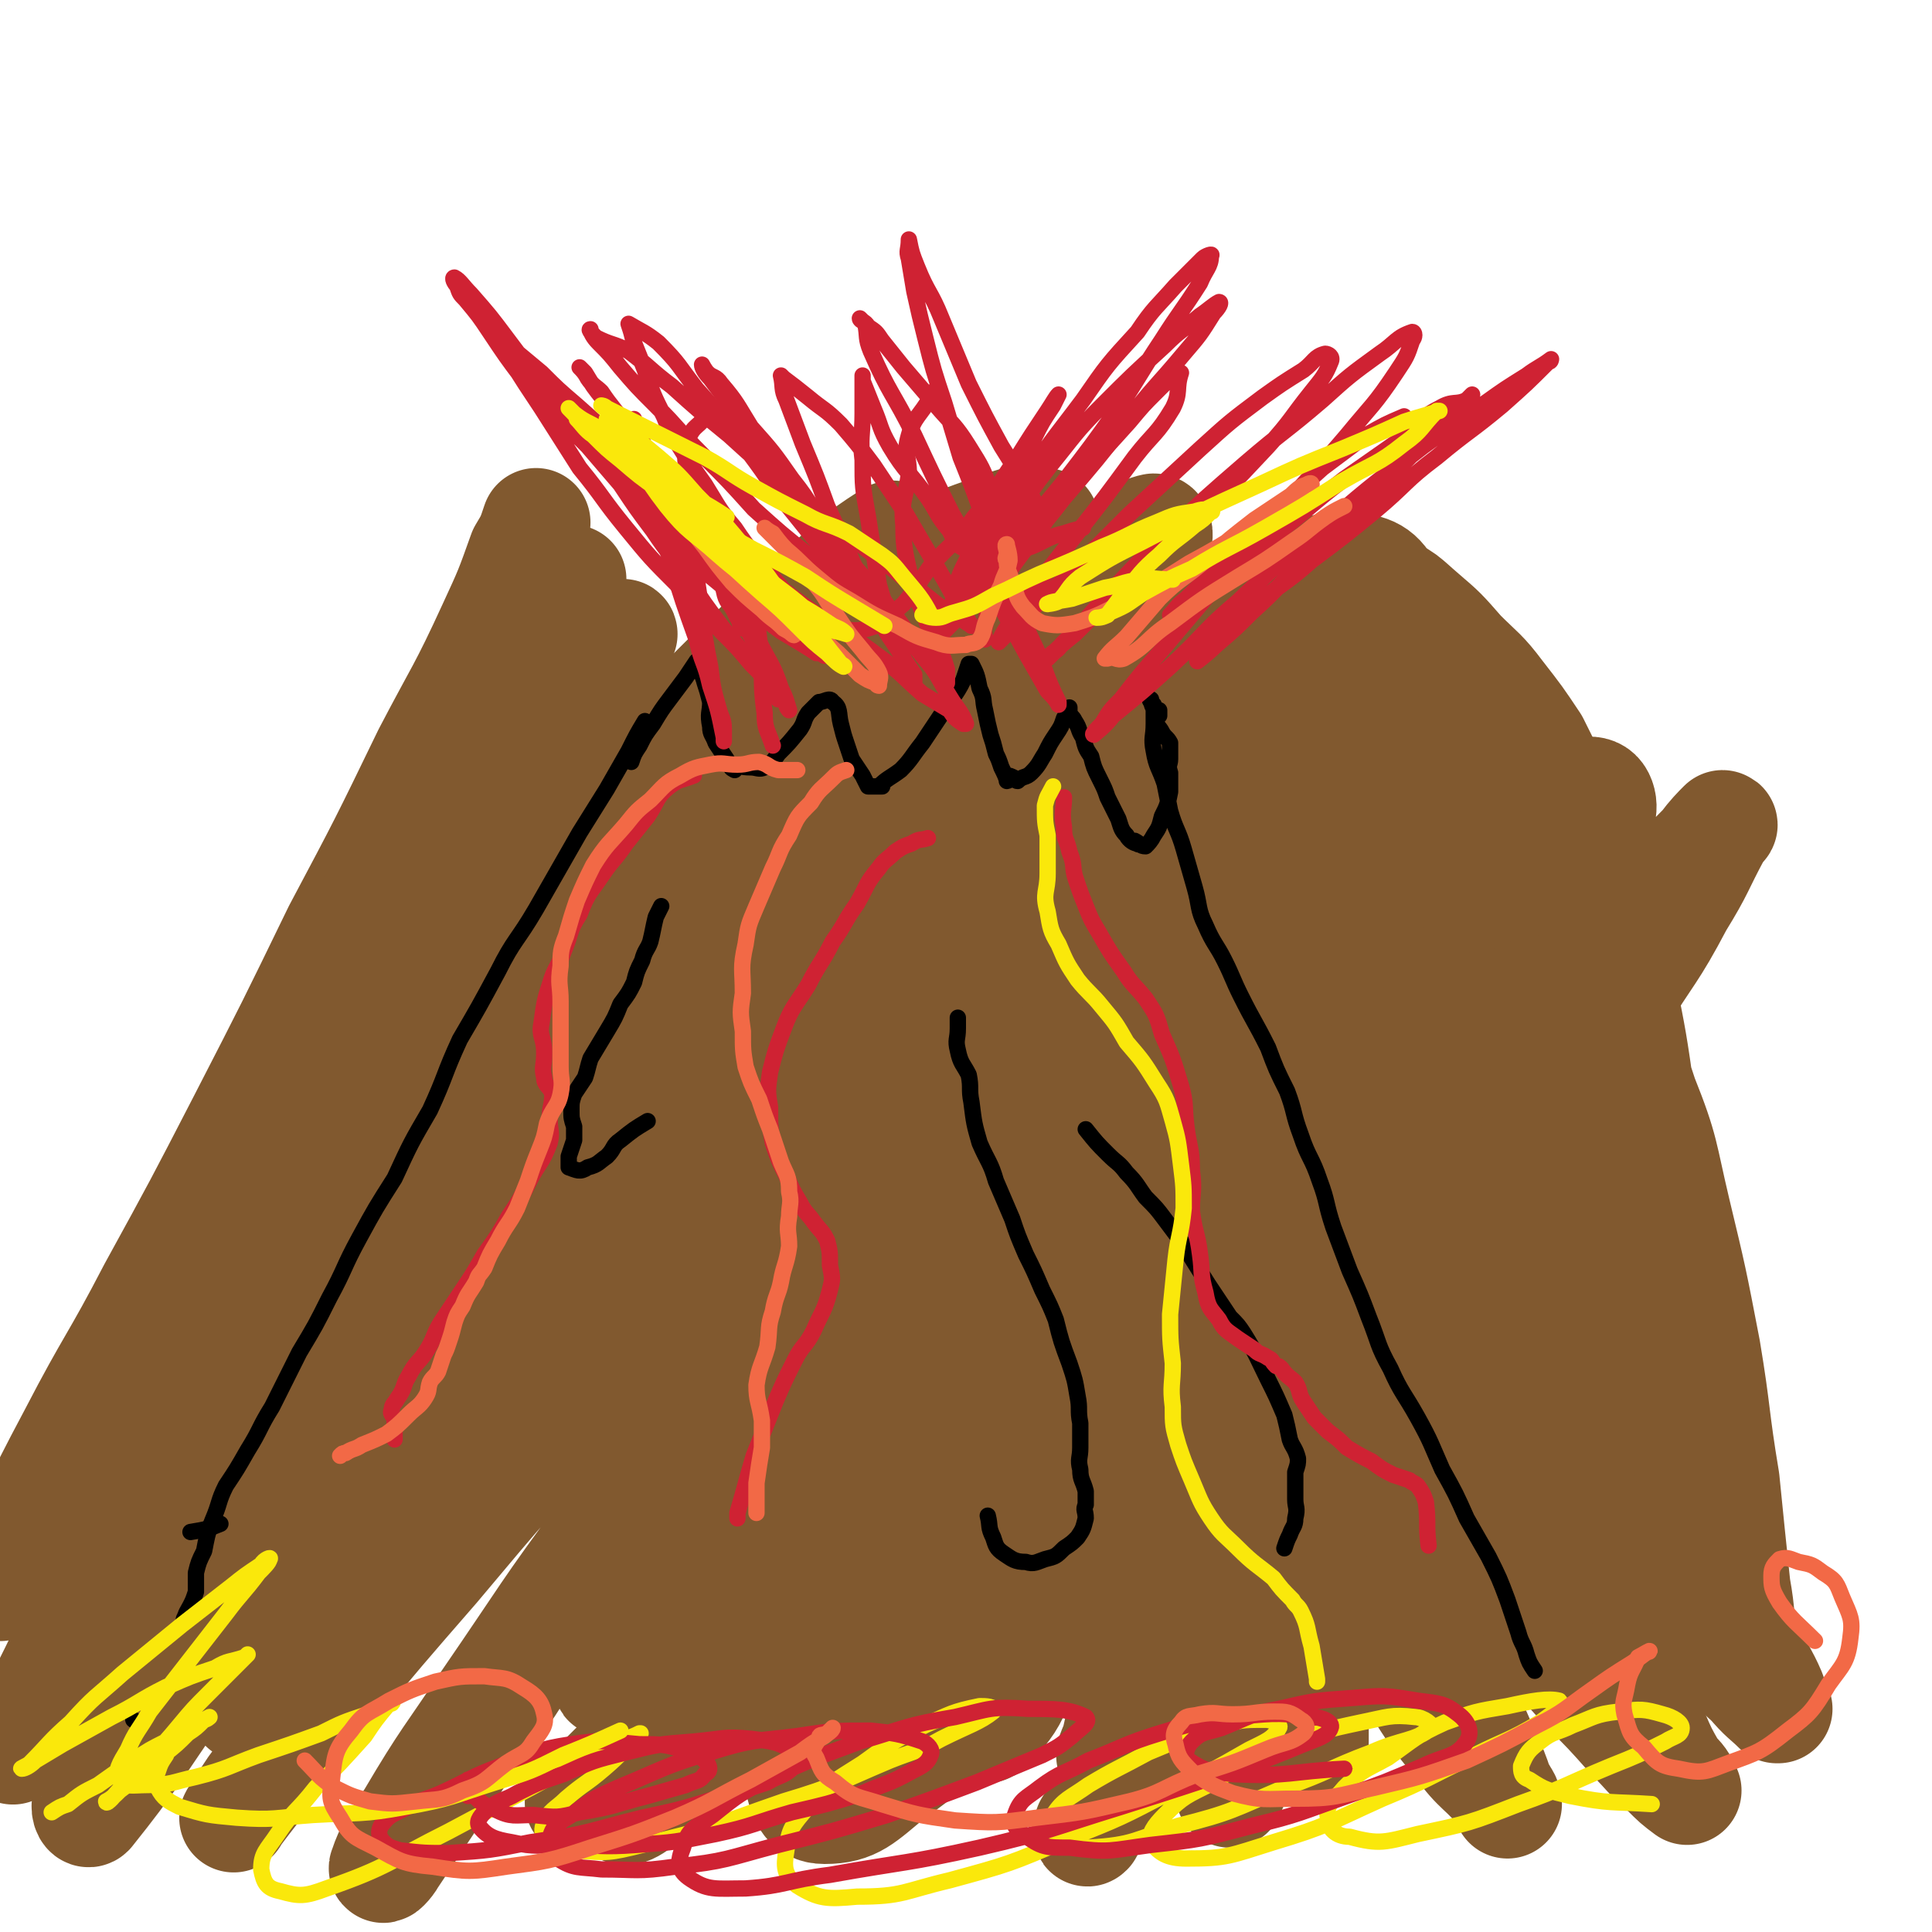 <svg viewBox='0 0 710 710' version='1.1' xmlns='http://www.w3.org/2000/svg' xmlns:xlink='http://www.w3.org/1999/xlink'><g fill='none' stroke='#81592F' stroke-width='40' stroke-linecap='round' stroke-linejoin='round'><path d='M197,192c0,0 0,0 0,0 0,0 0,0 0,0 0,0 0,0 0,0 -2,6 -2,6 -5,11 -5,14 -5,14 -11,27 -11,24 -12,24 -24,47 -16,33 -16,33 -33,65 -17,35 -17,35 -35,70 -16,31 -16,31 -33,62 -14,27 -15,26 -29,53 -9,17 -9,17 -17,34 -5,11 -9,18 -10,22 0,1 5,-6 9,-11 11,-15 10,-16 20,-31 17,-25 17,-25 34,-50 20,-29 19,-29 40,-58 26,-34 25,-35 53,-67 26,-31 26,-31 54,-60 25,-26 25,-26 51,-51 19,-19 19,-19 39,-36 13,-12 13,-13 27,-22 1,-1 4,0 3,1 -4,10 -6,12 -13,22 -16,21 -16,21 -33,41 -22,27 -22,27 -45,53 -26,31 -26,31 -51,63 -26,32 -26,32 -50,65 -29,41 -29,41 -57,83 -19,26 -19,26 -36,53 -12,19 -12,19 -24,38 -7,11 -7,11 -14,22 -1,2 -3,6 -2,5 3,-7 5,-11 11,-21 11,-22 11,-23 22,-45 18,-34 17,-34 36,-67 24,-42 24,-42 51,-81 31,-45 30,-46 65,-88 32,-38 33,-38 70,-72 29,-28 29,-29 63,-52 21,-15 22,-16 46,-24 7,-3 14,-3 14,2 1,9 -4,14 -12,26 -16,24 -18,23 -37,45 -27,32 -28,31 -55,62 -32,36 -32,36 -63,74 -31,36 -31,36 -60,74 -26,34 -27,34 -51,70 -20,27 -19,28 -38,56 -11,19 -12,18 -23,37 -7,11 -7,12 -12,23 -1,2 0,5 1,4 16,-20 17,-23 33,-46 21,-28 20,-28 42,-55 25,-31 25,-32 51,-61 31,-34 30,-34 63,-66 28,-27 29,-27 59,-52 23,-19 23,-19 48,-36 12,-9 14,-12 25,-16 2,-1 2,3 1,5 -12,14 -14,13 -28,27 -23,21 -24,20 -46,41 -26,25 -26,25 -50,51 -25,26 -24,26 -48,54 -26,29 -25,30 -50,59 -13,17 -13,17 -26,34 -9,10 -8,10 -16,21 -1,1 -2,2 -1,1 31,-34 33,-35 65,-71 28,-32 27,-33 55,-64 30,-34 30,-34 62,-65 29,-29 29,-30 60,-57 25,-21 26,-20 52,-40 16,-13 16,-13 32,-25 10,-6 13,-9 20,-12 2,0 0,4 -2,7 -12,13 -13,13 -27,25 -23,21 -23,21 -46,42 -43,40 -44,40 -85,81 -32,32 -32,33 -62,67 -28,30 -28,30 -54,61 -20,23 -20,23 -40,47 -11,14 -11,15 -22,29 -6,8 -11,14 -12,16 -1,1 3,-5 7,-11 14,-19 14,-19 29,-38 23,-32 22,-33 47,-64 29,-36 29,-37 60,-71 34,-38 34,-38 71,-73 35,-33 35,-32 72,-63 28,-23 29,-23 58,-45 14,-11 14,-12 28,-21 6,-3 11,-6 12,-3 2,3 -2,8 -6,15 -13,16 -15,15 -30,31 -22,23 -22,23 -44,46 -27,29 -28,29 -54,59 -30,34 -30,33 -58,68 -28,33 -28,33 -53,67 -20,27 -20,27 -38,55 -14,19 -14,19 -27,39 -8,12 -8,12 -16,24 -1,2 -4,5 -3,3 2,-6 4,-9 10,-18 13,-22 14,-22 28,-43 22,-32 21,-32 44,-63 28,-38 28,-39 58,-75 31,-38 32,-38 65,-74 30,-31 30,-31 62,-61 21,-20 21,-20 44,-37 16,-13 16,-16 34,-24 3,-2 8,-1 8,3 -3,11 -7,13 -15,26 -16,23 -17,23 -34,45 -23,28 -23,28 -46,56 -29,36 -29,35 -58,72 -24,31 -24,31 -47,63 -18,25 -18,24 -35,50 -12,20 -12,20 -22,41 -5,9 -9,15 -8,18 1,2 8,-3 13,-9 18,-17 18,-18 34,-37 24,-27 24,-27 47,-54 31,-35 30,-36 61,-71 28,-32 28,-32 58,-62 25,-26 26,-25 53,-49 17,-15 16,-15 34,-28 10,-7 10,-9 20,-12 3,-1 6,1 5,3 -6,11 -9,13 -20,23 -36,32 -37,31 -73,62 -31,27 -31,27 -62,55 -33,30 -33,30 -65,60 -27,26 -27,26 -54,51 -19,19 -19,19 -38,37 -11,12 -12,12 -23,23 -3,3 -7,7 -6,5 5,-5 9,-9 18,-18 19,-23 19,-23 37,-46 27,-32 27,-33 54,-65 28,-35 28,-35 58,-69 29,-34 28,-35 60,-66 32,-32 33,-31 67,-60 20,-16 20,-16 41,-30 13,-9 13,-9 27,-15 6,-2 11,-4 13,0 2,4 0,9 -4,16 -8,17 -9,17 -20,32 -16,22 -16,22 -33,43 -18,25 -19,25 -37,50 -17,24 -17,24 -33,49 -13,19 -13,20 -25,40 -9,15 -9,15 -17,30 -5,11 -8,12 -9,22 0,4 4,8 8,7 8,-2 9,-5 15,-13 14,-15 13,-16 24,-33 17,-24 16,-25 33,-49 18,-27 18,-27 37,-54 17,-24 17,-24 35,-47 12,-16 12,-15 25,-30 12,-15 12,-15 25,-29 7,-9 7,-9 14,-16 3,-4 5,-6 7,-8 1,0 -1,1 -2,3 -7,13 -6,13 -14,26 -10,19 -11,18 -22,36 -13,20 -12,20 -24,39 -12,20 -13,19 -25,38 -13,22 -13,22 -26,44 -7,13 -7,13 -14,26 -5,9 -4,9 -9,18 -3,5 -3,5 -5,10 -1,0 -1,0 -1,0 2,-4 2,-4 4,-9 5,-13 5,-13 10,-27 7,-20 6,-20 14,-41 8,-23 8,-23 17,-46 7,-20 8,-19 15,-39 5,-17 5,-17 10,-33 5,-13 5,-13 10,-25 3,-8 2,-9 5,-17 2,-4 3,-7 4,-8 1,0 1,3 0,6 -2,12 -2,12 -5,24 -4,21 -4,21 -8,42 -5,26 -5,26 -9,53 -4,28 -5,28 -9,56 -3,24 -2,24 -4,48 -2,15 -1,15 -3,31 -1,8 -1,8 -1,16 -1,4 -1,5 0,8 1,2 4,3 5,1 5,-12 4,-14 7,-29 4,-17 3,-17 6,-34 3,-21 2,-21 5,-43 3,-21 3,-21 6,-42 3,-17 3,-17 7,-35 2,-13 3,-13 5,-26 2,-7 1,-7 3,-14 1,-4 2,-5 2,-7 0,-1 -1,1 -1,3 0,7 0,7 0,15 0,13 1,13 0,25 0,17 -2,17 -2,34 -1,19 0,19 0,37 1,18 0,18 0,35 1,13 2,13 3,27 1,13 1,13 3,26 1,6 1,6 2,12 0,2 0,2 0,5 0,0 0,0 0,0 -2,-3 -2,-3 -4,-7 -5,-12 -5,-12 -10,-24 -7,-17 -8,-17 -13,-34 -6,-16 -6,-17 -10,-34 -4,-16 -4,-16 -8,-33 -2,-10 -1,-10 -2,-20 -1,-7 -1,-7 -1,-13 0,-4 0,-4 0,-8 0,0 0,-2 0,-1 6,7 7,7 13,16 7,11 6,11 12,23 8,17 8,17 16,34 9,20 9,20 17,40 9,20 9,20 18,40 7,16 7,16 14,33 5,12 5,12 10,23 3,8 4,8 7,15 1,3 1,3 2,6 0,0 1,0 0,0 -4,-4 -5,-4 -10,-10 -10,-13 -10,-13 -19,-28 -7,-12 -6,-13 -12,-26 -3,-6 -3,-6 -6,-13 -6,-14 -5,-14 -11,-28 -9,-22 -10,-22 -19,-45 -7,-16 -6,-16 -13,-33 -5,-10 -4,-10 -9,-21 -3,-5 -3,-5 -6,-10 -1,-3 -1,-3 -2,-5 -1,-2 -1,-3 -1,-3 -1,0 0,1 0,1 0,0 0,0 0,0 6,12 6,12 11,23 5,12 5,12 10,25 6,14 7,14 13,28 6,14 6,15 12,29 6,13 6,13 12,25 4,10 4,10 9,19 3,5 3,5 6,11 2,3 2,3 4,6 0,1 0,1 1,2 0,0 -1,0 -1,-1 0,0 0,0 0,0 -5,-8 -5,-8 -11,-15 -6,-8 -6,-7 -12,-14 -7,-8 -6,-8 -13,-16 -7,-9 -7,-9 -14,-18 -12,-13 -12,-13 -24,-27 -8,-8 -8,-8 -17,-17 -6,-5 -6,-5 -12,-10 -4,-3 -4,-3 -8,-6 -2,-1 -2,-2 -4,-3 0,0 0,0 0,0 4,6 3,7 7,13 6,12 6,12 12,25 8,15 7,15 15,29 8,17 8,17 17,33 9,17 10,16 19,33 8,15 8,15 16,30 8,13 7,13 15,26 3,7 3,7 7,14 3,3 3,3 5,7 0,0 0,0 0,0 0,0 0,0 0,0 -4,-3 -4,-3 -8,-7 -7,-6 -6,-6 -13,-13 -8,-9 -8,-9 -17,-18 -13,-15 -14,-14 -26,-29 -14,-17 -14,-17 -26,-35 -11,-16 -10,-16 -21,-32 -7,-11 -7,-11 -15,-22 -5,-8 -5,-8 -10,-16 -2,-4 -2,-4 -4,-8 0,0 -1,-1 -1,-1 0,6 -1,7 0,13 3,12 5,12 9,24 7,16 7,16 14,33 8,19 8,19 16,38 8,18 8,18 17,36 5,12 6,11 11,24 3,6 3,6 5,12 2,3 3,5 3,6 0,0 0,-2 -2,-4 -7,-9 -9,-8 -16,-18 -10,-12 -10,-13 -19,-27 -10,-15 -9,-15 -19,-31 -8,-13 -8,-13 -15,-26 -8,-13 -8,-13 -16,-27 -8,-14 -9,-14 -16,-29 -9,-16 -9,-16 -17,-32 -6,-13 -6,-13 -13,-26 -4,-8 -3,-8 -8,-15 -2,-4 -3,-5 -5,-8 0,0 2,1 2,2 -2,5 -5,5 -6,10 -3,13 -2,13 -3,26 -1,18 -1,18 -3,35 -2,19 -1,20 -4,38 -4,23 -5,23 -11,46 -4,15 -4,15 -10,29 -4,10 -4,11 -12,18 -4,5 -7,7 -12,5 -8,-2 -12,-3 -14,-12 -15,-57 -14,-59 -20,-119 -3,-23 0,-23 3,-46 2,-16 3,-16 7,-32 3,-12 3,-12 8,-24 2,-6 1,-7 5,-13 1,-1 4,-3 5,-1 2,13 2,15 1,31 -2,20 -3,20 -7,41 -4,26 -5,26 -10,51 -6,25 -5,25 -12,50 -5,21 -5,21 -12,43 -4,14 -4,14 -9,28 -3,7 -5,10 -6,14 -1,1 1,-3 2,-5 6,-18 5,-18 12,-37 12,-31 11,-31 25,-61 17,-36 17,-37 37,-71 20,-34 21,-34 45,-66 23,-32 25,-31 49,-62 14,-17 14,-16 27,-34 6,-8 9,-9 11,-17 1,-3 -3,-6 -6,-5 -14,2 -16,4 -29,11 -26,13 -26,13 -50,28 -30,19 -29,20 -58,40 -29,19 -29,19 -56,39 -21,15 -21,16 -42,31 -11,9 -11,9 -23,17 -5,3 -7,6 -10,5 -2,-1 -3,-5 -1,-10 7,-17 9,-18 19,-34 14,-25 14,-25 30,-48 18,-26 18,-26 38,-51 23,-28 24,-27 49,-54 16,-17 16,-17 32,-33 11,-10 10,-11 21,-20 7,-5 9,-8 14,-9 2,0 2,3 1,6 -6,13 -7,13 -15,24 -15,22 -15,22 -32,44 -20,27 -21,26 -42,54 -21,28 -21,28 -41,56 -16,22 -16,23 -31,45 -10,15 -11,15 -20,30 -6,9 -9,15 -12,18 -1,1 1,-5 3,-9 9,-15 9,-15 20,-30 19,-26 19,-25 39,-50 23,-28 22,-28 47,-56 22,-25 22,-25 45,-48 17,-17 17,-17 35,-33 9,-9 9,-10 19,-17 2,-1 4,-1 4,1 -5,9 -7,11 -15,21 -14,16 -14,16 -28,32 -17,21 -17,21 -34,41 -16,19 -16,19 -31,37 -14,15 -14,15 -28,30 -6,7 -6,8 -12,15 -1,1 -2,2 -1,1 3,-5 3,-6 8,-13 11,-15 10,-15 22,-30 18,-22 18,-21 36,-42 21,-24 21,-24 43,-47 19,-19 19,-19 39,-37 14,-11 14,-12 29,-20 10,-6 12,-9 23,-9 9,1 12,2 16,10 7,11 6,13 5,27 -1,32 -4,32 -9,64 -4,27 -5,27 -10,53 -5,24 -5,23 -10,47 -5,18 -4,18 -9,37 -2,10 -2,10 -5,21 -1,5 -1,5 -3,9 '/><path d='M488,433c0,0 0,0 0,0 5,-7 5,-7 9,-15 8,-13 9,-13 17,-27 10,-15 10,-16 20,-31 9,-13 9,-13 20,-26 7,-9 6,-10 15,-17 4,-4 6,-6 10,-5 4,0 6,2 7,6 2,11 2,12 1,24 -3,30 -5,30 -9,60 -4,26 -4,26 -7,52 -2,25 -2,25 -3,51 -2,20 -2,20 -3,40 0,15 0,15 0,31 0,8 0,8 0,16 0,3 0,7 0,6 0,-1 1,-5 0,-10 -1,-14 -2,-14 -2,-27 -1,-21 0,-21 0,-41 1,-22 0,-22 0,-45 0,-18 0,-18 0,-37 1,-16 0,-16 3,-32 1,-10 1,-10 5,-19 2,-6 2,-9 8,-11 5,-2 8,-1 12,4 9,9 9,11 13,23 8,20 7,21 12,42 6,25 6,25 11,51 4,24 3,24 7,48 2,20 2,20 4,39 2,11 1,11 3,21 0,6 1,6 1,12 0,0 -1,1 -1,0 -3,-11 -3,-11 -6,-23 -4,-14 -5,-14 -8,-28 -5,-18 -5,-18 -8,-35 -4,-19 -3,-19 -6,-39 -3,-21 -2,-21 -5,-42 -3,-22 -2,-22 -5,-45 -3,-21 -3,-21 -7,-41 -4,-18 -4,-18 -9,-36 -5,-15 -5,-15 -12,-30 -5,-12 -5,-12 -11,-24 -6,-9 -6,-9 -13,-18 -6,-8 -7,-8 -14,-15 -7,-8 -7,-8 -14,-14 -7,-6 -7,-7 -15,-10 -6,-3 -7,-4 -13,-3 -5,0 -8,1 -10,6 -8,15 -7,17 -11,34 -4,17 -4,17 -5,34 -2,19 0,19 -1,39 0,19 0,19 0,37 1,18 2,18 4,36 1,17 1,18 3,35 2,14 3,14 3,28 1,10 0,10 -1,19 0,5 0,5 0,10 0,1 0,1 0,1 0,-5 1,-6 0,-12 -1,-11 -1,-11 -4,-22 -4,-17 -5,-17 -10,-34 -3,-10 -3,-10 -6,-19 -2,-6 -2,-6 -4,-12 -2,-4 -2,-5 -5,-7 -3,-1 -4,-1 -7,0 -7,5 -8,6 -13,13 -9,13 -9,14 -16,29 -9,21 -8,21 -15,43 -6,20 -6,20 -11,41 -5,16 -5,16 -10,32 -3,10 -3,9 -7,19 -2,5 -2,10 -4,10 -1,0 -2,-5 -3,-10 -1,-12 -1,-12 0,-25 1,-18 1,-19 3,-37 4,-22 4,-22 9,-45 4,-22 4,-22 10,-45 4,-14 5,-14 9,-28 3,-10 3,-10 6,-20 2,-5 3,-8 4,-10 0,-1 -1,2 -1,4 -3,8 -3,8 -6,16 -6,17 -6,17 -11,34 -8,23 -8,23 -15,47 -8,26 -7,26 -14,52 -9,32 -9,32 -19,65 -6,19 -6,19 -12,38 -4,12 -3,12 -8,24 -1,4 -3,8 -5,7 -2,-2 -3,-7 -3,-14 -1,-15 0,-16 1,-31 1,-19 1,-19 3,-38 3,-27 3,-27 8,-53 4,-23 3,-23 9,-45 3,-14 4,-14 8,-29 3,-8 2,-8 4,-15 1,-4 3,-6 3,-6 0,-1 -1,1 -1,3 -5,13 -5,12 -9,25 -7,23 -6,23 -13,47 -6,18 -6,18 -12,36 -6,17 -6,17 -12,33 -5,12 -5,12 -10,24 -3,7 -3,7 -6,14 -1,2 -2,5 -2,4 2,-3 3,-6 6,-12 5,-13 5,-13 9,-26 7,-18 6,-18 13,-35 7,-18 7,-18 16,-36 7,-16 7,-16 15,-31 6,-11 6,-10 12,-21 3,-5 3,-6 7,-10 0,0 1,1 1,2 -3,8 -4,8 -8,16 -6,15 -6,15 -12,29 -8,17 -7,18 -14,35 -7,17 -7,17 -14,33 -7,15 -7,15 -13,29 -5,10 -5,10 -9,20 -3,5 -3,6 -4,11 0,1 1,1 2,1 5,-4 6,-5 10,-10 5,-8 5,-9 9,-18 7,-11 6,-12 12,-24 9,-18 9,-18 19,-36 6,-12 6,-12 13,-24 5,-9 5,-9 10,-17 4,-5 4,-6 7,-10 0,0 0,0 0,0 0,0 0,0 0,0 -7,10 -8,9 -14,19 -7,12 -6,12 -13,25 -8,13 -8,13 -15,27 -6,12 -6,13 -11,26 -5,12 -5,12 -10,24 -3,8 -3,8 -5,16 -1,4 -1,4 -1,8 -1,2 -1,4 0,3 2,-2 4,-4 6,-8 9,-15 8,-16 15,-31 7,-14 6,-14 13,-28 6,-14 6,-14 12,-29 6,-12 6,-12 12,-25 4,-9 4,-8 9,-17 2,-5 2,-5 5,-10 1,-2 2,-3 2,-4 1,0 0,1 0,1 -5,10 -5,10 -9,20 -5,14 -6,13 -10,27 -5,15 -4,16 -9,31 -5,16 -6,16 -11,32 -4,16 -4,16 -7,32 -2,8 -3,8 -4,16 -1,3 -2,6 0,7 1,1 3,-2 6,-5 7,-8 7,-9 12,-18 9,-14 8,-14 16,-28 8,-18 8,-18 16,-35 9,-18 9,-18 18,-35 7,-14 7,-14 15,-27 5,-9 5,-9 11,-17 3,-4 3,-4 6,-9 1,-1 3,-4 2,-3 -2,4 -4,7 -7,14 -6,13 -6,13 -10,26 -7,16 -6,16 -12,32 -7,18 -7,18 -13,36 -6,16 -6,16 -11,32 -4,13 -3,13 -7,27 -2,8 -4,8 -5,16 0,3 0,5 2,6 1,1 3,0 5,-3 6,-7 6,-8 10,-17 6,-13 5,-14 10,-28 5,-16 4,-16 10,-32 7,-21 8,-20 17,-40 5,-12 5,-12 10,-23 3,-7 3,-7 6,-14 0,0 1,-1 1,-1 -4,2 -5,1 -8,5 -7,8 -6,8 -12,18 -7,12 -6,13 -13,26 -8,16 -9,15 -17,31 -8,16 -7,16 -16,31 -5,10 -6,10 -12,19 -6,9 -6,10 -13,19 -3,3 -3,5 -7,6 -2,0 -4,-1 -5,-4 -2,-8 -2,-9 -2,-18 0,-15 -1,-15 2,-30 3,-24 5,-24 11,-48 4,-18 4,-18 9,-35 4,-14 4,-14 8,-28 3,-9 3,-9 7,-18 3,-6 4,-6 6,-11 0,0 0,1 0,1 -4,9 -3,9 -7,17 -6,13 -6,13 -13,26 -8,15 -8,15 -16,31 -8,15 -8,15 -17,30 -7,14 -7,15 -15,29 -5,9 -5,9 -10,18 -4,7 -4,7 -7,13 -1,1 -2,3 -1,2 2,-2 4,-3 7,-7 7,-8 6,-8 13,-16 8,-11 9,-11 17,-21 11,-14 11,-14 21,-27 10,-13 10,-13 19,-26 8,-11 8,-11 16,-22 5,-7 5,-7 10,-14 3,-4 4,-7 4,-8 0,0 -1,2 -2,4 -4,7 -3,8 -6,15 -9,19 -10,19 -18,38 -8,16 -8,16 -15,33 -8,16 -7,16 -15,32 -6,14 -6,13 -13,27 -4,9 -4,9 -8,17 -2,5 -3,9 -5,10 -2,0 -2,-3 -2,-7 0,-11 0,-12 1,-23 1,-18 0,-18 2,-35 3,-19 3,-19 7,-39 3,-19 3,-20 8,-39 3,-14 4,-14 9,-28 4,-9 4,-8 7,-18 1,-3 2,-6 1,-6 -2,0 -4,2 -7,5 -8,8 -7,8 -14,17 -9,12 -9,12 -18,24 -11,16 -12,16 -23,33 -11,17 -11,17 -21,35 -9,13 -8,14 -17,28 -5,9 -6,9 -11,18 -3,5 -4,8 -6,11 0,1 1,-1 2,-3 1,-6 0,-6 3,-12 4,-13 4,-13 10,-25 7,-15 7,-15 15,-30 9,-16 10,-16 20,-32 14,-19 14,-19 29,-38 9,-12 9,-13 20,-25 7,-8 7,-9 14,-16 4,-3 6,-6 7,-5 2,1 0,4 -1,9 -5,13 -5,12 -10,25 -6,19 -6,19 -12,39 -7,22 -8,22 -15,44 -6,22 -7,22 -11,45 -3,17 -3,18 -4,36 0,11 -1,12 3,22 2,8 3,13 10,13 11,0 14,-4 25,-13 13,-9 13,-10 24,-23 13,-15 12,-16 24,-32 13,-16 13,-16 26,-32 11,-15 11,-14 22,-29 7,-8 6,-9 13,-17 4,-4 5,-8 7,-8 2,0 3,4 2,8 0,10 -1,10 -3,21 -4,14 -4,14 -8,29 -5,15 -5,14 -10,29 -5,12 -5,12 -9,24 -4,9 -4,9 -6,18 -1,3 -3,6 -1,6 1,1 3,-1 5,-4 6,-7 5,-8 10,-15 7,-12 7,-12 14,-24 8,-14 8,-14 16,-28 6,-12 6,-12 12,-24 4,-6 4,-6 8,-13 2,-3 3,-5 4,-7 1,0 -1,2 -2,3 -5,8 -6,8 -11,16 -8,13 -8,13 -15,27 -8,14 -8,14 -16,29 -9,16 -9,16 -17,33 -6,10 -5,11 -10,21 -3,6 -4,6 -7,11 0,1 -1,3 0,2 2,-4 2,-5 5,-10 5,-10 6,-10 11,-20 7,-12 6,-12 13,-24 6,-11 6,-11 13,-21 5,-8 6,-8 11,-16 2,-5 1,-6 4,-10 1,-1 4,-2 4,-1 1,2 -1,4 -2,8 0,8 1,9 0,17 0,10 -1,10 -2,20 -2,9 -3,9 -4,19 -1,8 0,8 -1,16 0,4 0,4 0,7 0,1 0,1 0,1 2,-5 3,-6 5,-12 3,-11 2,-11 5,-21 3,-12 3,-12 7,-24 3,-11 3,-11 6,-22 2,-7 2,-7 4,-14 1,-4 1,-6 1,-8 0,0 -1,2 -1,4 1,5 3,4 3,9 1,8 -1,8 -1,17 1,14 2,14 2,27 1,8 0,8 0,15 0,5 0,5 0,10 0,0 0,0 0,0 0,-2 0,-3 0,-5 0,-8 0,-8 0,-17 0,-13 1,-13 0,-26 0,-17 -1,-17 -2,-34 -2,-20 -1,-20 -4,-39 -3,-23 -4,-23 -9,-45 '/><path d='M118,380c0,0 0,0 0,0 -2,3 -2,3 -3,5 -2,3 -2,3 -4,6 0,0 0,1 0,0 1,-4 2,-5 4,-11 5,-13 5,-13 11,-26 10,-20 9,-20 20,-39 11,-22 12,-21 24,-42 11,-17 11,-17 21,-33 7,-10 7,-9 13,-19 3,-4 5,-7 6,-8 1,-1 -2,2 -3,5 -2,6 -1,6 -3,12 -7,18 -8,18 -16,35 -7,15 -8,15 -15,30 -6,13 -6,14 -12,27 -4,10 -4,10 -8,19 -2,5 -2,5 -4,10 0,1 -1,2 0,2 2,-4 2,-5 5,-9 6,-12 5,-12 12,-23 8,-14 7,-15 16,-28 9,-14 10,-13 20,-26 7,-9 7,-9 14,-18 5,-6 5,-5 10,-11 2,-2 2,-5 3,-5 0,-1 -2,1 -2,3 -1,5 1,6 0,11 -3,10 -4,10 -7,19 -5,13 -5,13 -8,26 -2,6 -3,6 -3,12 0,4 0,6 3,6 4,1 5,-1 10,-4 11,-6 11,-6 20,-14 14,-12 14,-12 27,-24 13,-12 13,-12 26,-24 10,-10 10,-10 20,-20 6,-5 5,-5 11,-9 3,-2 5,-4 6,-2 1,1 -2,3 -3,7 -5,10 -4,10 -9,20 -8,17 -8,17 -16,33 -5,11 -5,10 -10,21 -3,6 -3,6 -6,12 0,0 -1,1 0,1 6,-6 7,-5 12,-12 11,-12 10,-13 21,-26 12,-16 12,-16 24,-32 10,-12 11,-12 21,-24 6,-8 6,-8 12,-15 3,-3 5,-5 6,-6 0,0 -3,1 -3,4 -4,9 -3,9 -6,18 -8,22 -10,22 -18,44 -7,19 -7,19 -12,37 -5,20 -5,20 -8,39 -3,18 -3,18 -2,36 0,17 1,17 3,34 '/><path d='M556,326c0,0 0,0 0,0 0,0 0,0 0,0 -3,-3 -3,-3 -7,-6 -5,-5 -4,-5 -9,-10 -6,-7 -6,-7 -12,-13 -7,-8 -7,-8 -14,-15 -7,-8 -7,-8 -14,-17 -5,-5 -5,-5 -9,-10 -3,-3 -3,-3 -5,-6 0,0 0,0 -1,0 0,0 0,0 0,0 0,2 0,2 0,4 3,8 4,8 8,15 6,10 6,10 12,20 6,9 6,9 13,18 6,6 6,6 12,12 4,4 5,4 8,7 2,2 4,6 3,5 -1,-2 -3,-5 -7,-11 -7,-10 -7,-11 -14,-20 -10,-12 -10,-12 -20,-22 -11,-10 -11,-10 -23,-19 -10,-6 -10,-7 -21,-11 -8,-4 -9,-4 -17,-5 -6,-1 -7,-2 -11,1 -4,2 -5,3 -6,8 0,5 0,6 3,12 3,8 3,8 8,16 5,7 4,7 10,13 7,7 7,7 15,12 10,5 11,5 22,7 10,2 11,2 20,0 11,-2 11,-3 20,-8 9,-5 9,-5 16,-11 7,-6 7,-6 12,-12 4,-5 5,-5 6,-10 1,-3 0,-4 -1,-6 0,0 1,2 0,2 -4,-1 -5,-4 -9,-3 -4,0 -4,1 -6,4 -4,5 -4,5 -7,12 -2,6 -2,7 -2,14 0,6 0,6 1,13 1,5 2,5 3,9 2,4 2,3 4,7 '/></g>
<g fill='none' stroke='#000000' stroke-width='6' stroke-linecap='round' stroke-linejoin='round'><path d='M237,265c0,0 0,0 0,0 0,0 0,0 0,0 0,0 0,0 0,0 0,0 0,0 0,0 0,0 0,0 0,0 -3,5 -3,5 -6,11 -4,7 -4,7 -8,14 -5,8 -5,8 -10,16 -8,14 -8,14 -16,28 -7,12 -8,11 -14,23 -7,13 -7,13 -14,25 -6,13 -5,13 -11,26 -7,12 -7,12 -13,25 -7,11 -7,11 -13,22 -6,11 -5,11 -11,22 -5,10 -5,10 -11,20 -5,10 -5,10 -10,20 -5,8 -4,8 -9,16 -4,7 -4,7 -8,13 -3,6 -2,6 -5,13 -2,5 -2,6 -3,11 -2,4 -2,4 -3,8 0,3 0,4 0,7 -1,3 -1,3 -2,5 0,0 0,0 0,0 -1,2 -2,3 -2,5 -1,0 0,0 0,-1 0,0 0,0 0,0 '/><path d='M232,280c0,0 0,0 0,0 0,0 0,0 0,0 0,0 0,0 0,0 0,0 0,0 0,0 0,0 0,0 0,0 1,-3 1,-3 3,-6 2,-4 2,-4 5,-8 3,-5 3,-5 6,-9 3,-4 3,-4 6,-8 2,-3 2,-3 4,-6 0,0 0,1 0,1 0,0 0,0 0,0 0,0 0,0 0,0 0,0 0,0 0,0 0,0 0,0 0,0 0,0 0,0 0,0 0,0 0,0 0,0 0,0 0,0 0,0 0,0 0,0 0,0 0,0 0,0 0,0 0,0 0,0 0,0 0,0 0,0 0,0 0,0 0,0 0,0 1,3 2,3 3,7 1,3 1,3 2,7 0,4 -1,4 0,9 0,3 1,3 2,6 2,3 2,3 4,6 1,2 2,3 3,4 0,0 -2,-1 -1,-1 2,-1 3,0 7,0 2,0 3,1 5,0 3,-2 3,-2 5,-5 4,-4 4,-4 8,-9 2,-3 1,-3 3,-6 2,-2 2,-2 4,-4 0,0 0,0 0,0 0,0 0,0 0,0 0,0 0,0 0,0 0,0 0,0 0,0 0,0 0,0 0,0 0,0 0,0 0,0 0,0 0,0 0,0 0,0 0,0 0,0 2,0 4,-2 5,0 3,2 2,4 3,8 1,4 1,4 2,7 1,3 1,3 2,6 2,3 2,3 4,6 1,2 1,2 2,4 0,0 0,0 0,0 0,0 0,0 0,0 2,0 4,0 5,0 1,0 -2,0 -1,0 3,-3 4,-3 8,-6 4,-4 4,-5 8,-10 4,-6 4,-6 8,-12 3,-5 4,-5 7,-11 1,-3 1,-3 2,-6 0,0 0,0 1,0 0,0 0,0 0,0 0,0 0,0 0,0 0,0 0,0 0,0 2,4 2,4 3,9 2,4 1,4 2,8 1,5 1,5 2,9 1,3 1,3 2,7 1,2 1,2 2,5 1,2 2,4 2,5 1,0 0,-1 0,-2 0,0 0,0 0,0 0,0 0,0 0,0 0,0 0,0 0,0 1,0 1,0 3,1 0,0 0,1 1,1 2,-2 3,-1 5,-3 3,-3 3,-4 5,-7 2,-4 2,-4 4,-7 2,-3 2,-3 3,-6 1,-2 2,-3 2,-4 0,0 0,1 0,2 0,0 0,0 0,0 0,0 0,0 0,0 0,0 0,0 0,0 0,0 0,0 0,0 0,0 0,0 0,0 1,2 1,1 2,3 2,3 1,3 3,6 1,4 1,4 3,7 1,4 1,4 3,8 2,4 2,4 3,7 2,4 2,4 4,8 1,3 1,4 3,6 1,2 3,3 4,3 1,1 -1,-1 -1,-1 0,0 0,0 0,0 2,1 2,2 4,2 1,-1 2,-2 3,-4 2,-3 2,-3 3,-7 2,-4 2,-4 3,-9 0,-3 0,-3 0,-7 -1,-3 0,-3 0,-5 0,-3 0,-3 0,-6 -1,-2 -2,-2 -3,-4 -1,-2 -2,-2 -2,-4 -1,-2 0,-3 1,-4 0,0 0,2 0,2 -2,-2 -3,-4 -3,-6 -1,0 0,1 1,2 0,0 0,0 0,0 0,0 0,0 0,0 0,0 0,0 0,0 0,0 0,0 0,0 0,0 0,0 0,0 0,3 0,3 0,7 0,5 -1,5 0,10 1,6 2,6 4,12 1,5 1,5 2,10 2,7 3,7 5,14 2,7 2,7 4,14 2,7 1,8 4,14 3,7 4,7 7,13 3,6 3,7 6,13 5,10 5,9 10,19 3,8 3,8 7,16 3,8 2,8 5,16 3,9 4,8 7,17 3,8 2,8 5,17 3,8 3,8 6,16 4,9 4,9 7,17 4,10 3,10 8,19 4,9 5,9 10,18 5,9 5,10 9,19 5,9 5,9 9,18 4,7 4,7 8,14 4,8 4,8 7,16 2,6 2,6 4,12 1,4 2,4 3,8 1,3 1,3 3,6 '/><path d='M243,333c0,0 0,0 0,0 0,0 0,0 0,0 0,0 0,0 0,0 -1,2 -1,2 -2,4 -1,4 -1,5 -2,9 -1,3 -2,3 -3,7 -2,4 -2,4 -3,8 -2,4 -2,4 -5,8 -2,5 -2,5 -5,10 -3,5 -3,5 -6,10 -1,3 -1,4 -2,7 -2,3 -2,3 -4,6 -1,3 -1,3 -1,6 0,3 0,3 1,6 0,2 0,2 0,5 -1,3 -1,3 -2,6 0,0 0,0 0,0 0,2 0,2 0,4 0,0 0,0 0,0 3,1 4,2 7,0 4,-1 4,-2 7,-4 3,-3 2,-4 5,-6 5,-4 5,-4 10,-7 '/><path d='M352,374c0,0 0,0 0,0 0,0 0,0 0,0 0,0 0,0 0,0 0,2 0,2 0,4 0,4 -1,4 0,8 1,5 2,5 4,9 1,5 0,5 1,10 1,8 1,8 3,15 3,7 4,7 6,14 3,7 3,7 6,14 2,6 2,6 5,13 3,6 3,6 6,13 3,6 3,6 5,11 2,8 2,8 5,16 2,6 2,6 3,12 1,5 0,5 1,10 0,4 0,4 0,9 0,4 -1,4 0,8 0,4 1,4 2,8 0,2 0,2 0,5 -1,2 0,2 0,5 -1,4 -1,4 -3,7 -2,2 -2,2 -5,4 -3,3 -3,3 -7,4 -3,1 -4,2 -7,1 -4,0 -5,-1 -8,-3 -3,-2 -3,-3 -4,-6 -2,-4 -1,-4 -2,-8 '/><path d='M399,415c0,0 0,0 0,0 0,0 0,0 0,0 0,0 0,0 0,0 0,0 0,0 0,0 0,0 0,0 0,0 4,5 4,5 8,9 4,4 4,3 7,7 4,4 4,5 7,9 4,4 4,4 7,8 3,4 3,4 6,8 5,8 5,8 10,16 4,6 4,6 8,12 3,3 3,3 5,6 5,8 5,9 9,17 3,6 3,6 6,13 1,4 1,4 2,9 1,3 2,3 3,7 0,2 0,2 -1,5 0,2 0,2 0,4 0,3 0,3 0,6 0,3 1,3 0,7 0,3 -1,3 -2,6 -1,2 -1,2 -2,5 '/><path d='M49,632c0,0 0,0 0,0 0,0 0,0 0,0 0,0 0,0 0,0 0,0 0,0 0,0 '/><path d='M81,560c0,0 0,0 0,0 0,0 0,0 0,0 0,0 0,0 0,0 0,0 0,0 0,0 0,0 0,0 0,0 0,0 0,0 0,0 -5,2 -5,2 -11,3 '/></g>
<g fill='none' stroke='#CF2233' stroke-width='6' stroke-linecap='round' stroke-linejoin='round'><path d='M284,274c0,0 0,0 0,0 0,0 0,0 0,0 0,0 0,0 0,0 0,0 0,0 0,0 0,0 0,0 0,0 0,0 0,0 0,0 -2,-6 -3,-6 -3,-12 -2,-14 0,-14 -2,-27 -1,-10 -2,-10 -4,-19 -2,-7 -2,-7 -4,-13 -2,-5 -2,-5 -4,-9 0,-2 -1,-3 -2,-4 0,0 0,0 1,1 0,0 0,0 0,0 0,0 0,0 0,0 0,0 0,0 0,0 0,3 0,3 0,6 0,6 0,6 0,12 0,4 -1,4 0,8 1,5 2,4 4,8 1,2 1,2 2,4 0,0 0,0 0,1 0,0 0,0 1,1 0,0 0,0 0,0 0,0 0,0 0,0 '/><path d='M260,152c0,0 0,0 0,0 0,0 0,0 0,0 0,0 0,0 0,0 0,0 0,0 0,0 0,0 0,0 0,0 0,0 0,0 0,0 -3,5 -5,4 -7,9 -2,8 -1,8 0,16 0,12 0,12 2,23 1,13 1,13 3,25 1,10 1,10 3,20 1,8 1,8 3,15 1,4 2,4 2,8 0,2 0,3 0,4 0,1 0,0 0,-1 0,0 0,0 0,0 -2,-10 -2,-10 -5,-19 -2,-9 -3,-8 -5,-17 -5,-14 -5,-14 -9,-27 -3,-10 -3,-10 -6,-20 -2,-8 -2,-8 -4,-16 -1,-6 -1,-6 -2,-11 -1,-3 -1,-4 -2,-7 0,0 0,1 0,1 0,0 0,0 0,0 0,0 0,0 0,0 3,5 2,6 5,11 6,11 6,11 11,21 7,11 7,11 14,23 6,11 6,11 12,22 5,9 5,9 10,19 2,4 2,4 4,8 0,1 1,2 1,2 -1,-3 -1,-4 -3,-8 -3,-9 -4,-9 -8,-17 -6,-12 -6,-12 -12,-23 -7,-12 -7,-12 -14,-24 -6,-10 -6,-10 -13,-20 -5,-7 -5,-7 -11,-14 -4,-6 -4,-5 -8,-11 -2,-2 -3,-2 -5,-5 -1,-2 -2,-3 -3,-4 0,0 1,1 2,2 3,5 3,5 7,10 5,8 5,8 10,17 8,10 7,11 15,21 11,14 12,14 24,28 6,7 6,7 13,14 5,5 5,5 10,9 3,2 3,2 6,4 0,0 0,0 0,0 -3,-3 -4,-3 -7,-5 -6,-6 -6,-5 -13,-11 -8,-7 -8,-8 -16,-15 -8,-8 -8,-8 -16,-17 -7,-8 -7,-8 -15,-16 -6,-7 -6,-8 -13,-15 -5,-5 -6,-4 -11,-9 -4,-3 -4,-3 -7,-6 -1,-1 -1,-1 -1,-1 0,0 0,0 0,0 3,4 3,4 7,7 8,7 8,7 17,14 11,10 11,10 22,19 13,11 13,10 25,20 14,10 13,10 27,20 12,8 13,8 25,17 8,6 7,6 15,13 5,3 5,3 10,6 2,3 2,3 5,5 0,0 1,0 1,0 -2,-5 -3,-5 -6,-10 -5,-8 -4,-8 -10,-15 -7,-9 -8,-8 -15,-17 -8,-10 -8,-10 -16,-21 -9,-10 -8,-11 -17,-22 -7,-9 -7,-9 -15,-19 -5,-7 -4,-7 -9,-15 -3,-4 -3,-4 -6,-8 -2,-2 -3,-4 -3,-5 0,0 1,2 2,3 2,2 3,1 5,4 6,7 6,8 11,16 8,9 8,9 15,19 8,10 7,11 14,21 10,13 10,12 20,24 6,8 6,8 11,15 4,5 4,5 7,9 2,3 2,3 5,6 0,0 0,0 0,0 0,-3 0,-3 0,-5 -2,-7 -3,-7 -6,-13 -3,-10 -4,-9 -7,-19 -2,-10 -3,-11 -3,-21 -1,-10 1,-10 2,-19 0,-7 -2,-7 0,-14 2,-7 4,-7 8,-14 1,-2 1,-2 2,-3 '/><path d='M362,235c0,0 0,0 0,0 0,0 0,0 0,0 0,0 0,0 0,0 0,0 0,0 0,0 0,-2 -1,-3 0,-5 1,-6 1,-6 4,-12 6,-10 6,-10 13,-19 8,-13 9,-13 18,-25 9,-9 9,-9 18,-19 5,-6 5,-6 10,-11 4,-4 4,-4 7,-7 1,0 1,0 2,0 0,0 0,0 0,0 -2,6 0,7 -3,13 -6,10 -7,9 -14,18 -11,15 -11,15 -22,29 -7,9 -7,9 -14,18 -4,7 -4,7 -9,13 -3,4 -3,4 -5,8 0,0 0,0 0,0 12,-12 12,-12 24,-23 12,-12 12,-12 24,-24 13,-12 13,-12 26,-24 11,-10 11,-10 23,-19 7,-5 7,-5 15,-10 4,-3 4,-5 8,-6 1,0 3,1 2,3 -2,5 -3,6 -7,11 -8,10 -7,10 -16,20 -15,16 -15,16 -31,31 -11,11 -12,11 -23,22 -9,8 -9,8 -17,16 -5,4 -5,4 -10,9 0,0 0,0 0,0 2,-3 3,-2 5,-5 7,-7 7,-7 14,-15 12,-13 12,-13 24,-25 15,-14 15,-14 30,-27 14,-12 14,-11 28,-23 10,-9 10,-9 21,-17 6,-4 6,-6 12,-8 1,0 1,2 0,3 -2,6 -2,6 -6,12 -8,12 -9,12 -18,23 -11,13 -12,13 -23,26 -12,14 -12,14 -24,28 -11,13 -11,13 -22,26 -7,8 -7,8 -14,17 -4,4 -4,4 -7,9 -2,2 -4,4 -3,4 1,-1 4,-3 7,-7 11,-9 11,-9 21,-18 13,-12 12,-13 25,-24 19,-18 19,-18 39,-34 14,-12 15,-12 29,-23 11,-8 11,-8 23,-16 7,-5 7,-5 15,-10 4,-3 5,-3 9,-6 0,0 0,1 -1,1 0,0 0,0 0,0 -8,8 -8,8 -17,16 -12,10 -12,9 -24,19 -12,9 -11,10 -23,20 -11,9 -11,9 -23,18 -10,9 -11,8 -21,17 -7,6 -6,6 -13,12 -4,4 -8,8 -8,8 0,0 4,-3 7,-6 7,-6 7,-6 13,-12 10,-9 10,-10 19,-19 10,-10 10,-10 21,-20 9,-9 9,-9 18,-18 6,-6 6,-6 12,-12 4,-4 4,-4 7,-7 2,-2 3,-3 4,-4 0,0 -1,1 -2,2 -4,2 -5,0 -10,3 -8,4 -7,6 -15,12 -10,7 -10,7 -20,14 -13,10 -13,11 -26,21 -9,7 -9,7 -19,14 -6,4 -6,4 -12,9 -4,3 -4,3 -7,6 0,0 0,0 0,0 0,0 0,0 0,0 3,-3 2,-3 6,-6 7,-7 7,-7 14,-13 9,-9 9,-9 19,-18 9,-9 8,-9 17,-17 8,-6 8,-6 16,-12 7,-4 7,-4 14,-7 '/><path d='M398,194c0,0 0,0 0,0 -4,1 -4,1 -7,2 -4,1 -4,1 -8,3 -4,2 -4,2 -8,3 -3,2 -3,3 -7,4 -2,0 -3,-1 -4,-1 0,0 1,0 2,0 3,-7 3,-8 7,-14 6,-11 6,-11 13,-20 9,-11 9,-12 19,-22 11,-11 11,-11 23,-22 6,-6 6,-5 13,-11 3,-2 5,-4 7,-5 1,0 0,2 -2,4 -5,8 -5,8 -11,15 -10,12 -11,12 -21,25 -11,14 -11,14 -23,28 -10,13 -11,13 -21,25 -8,8 -8,8 -16,17 -4,4 -4,4 -8,8 -2,2 -3,4 -4,4 0,0 2,-1 3,-2 7,-13 5,-14 13,-27 8,-15 8,-15 18,-30 10,-16 10,-15 22,-31 9,-13 9,-13 20,-25 6,-9 7,-9 14,-17 5,-5 5,-5 10,-10 1,-1 4,-2 3,-1 0,4 -2,5 -4,10 -7,11 -7,10 -14,21 -8,12 -8,13 -16,25 -10,14 -10,14 -20,27 -9,11 -9,11 -18,21 -6,8 -6,8 -12,15 -5,5 -5,4 -9,9 -1,0 -1,1 -1,1 -1,-2 -1,-3 0,-6 2,-8 3,-8 6,-15 6,-11 6,-11 12,-22 5,-10 5,-10 11,-19 3,-6 3,-6 7,-12 1,-2 2,-4 2,-4 -1,1 -2,3 -4,6 -6,9 -6,9 -11,17 -8,11 -7,12 -16,22 -7,10 -8,9 -16,18 -5,7 -5,8 -10,14 -5,4 -4,6 -10,8 -6,2 -7,2 -14,1 -7,-1 -8,-1 -14,-4 -8,-5 -8,-5 -15,-11 -9,-8 -8,-8 -16,-16 -9,-9 -8,-9 -16,-18 -8,-9 -8,-9 -17,-17 -9,-8 -9,-8 -18,-16 -7,-6 -7,-6 -13,-12 -6,-5 -6,-5 -12,-10 -3,-3 -2,-3 -5,-6 -2,-1 -3,-3 -3,-3 0,0 1,1 2,2 4,6 3,7 7,13 5,8 5,8 11,17 7,11 7,11 14,22 9,11 8,11 17,22 9,11 9,11 19,21 8,9 8,8 16,17 6,6 6,6 11,12 4,4 4,4 7,8 2,2 3,4 3,5 0,0 -1,-1 -1,-2 0,0 0,0 0,0 -2,-4 -2,-4 -5,-7 -7,-9 -8,-9 -15,-18 -6,-8 -6,-8 -12,-17 -6,-9 -7,-9 -13,-18 -6,-8 -6,-8 -12,-17 -6,-7 -6,-7 -12,-14 -6,-6 -6,-6 -12,-12 -6,-6 -6,-6 -12,-13 -6,-8 -6,-8 -12,-17 -4,-6 -4,-6 -9,-12 -2,-2 -2,-2 -3,-5 -1,-1 -2,-3 -1,-3 2,1 3,3 6,6 7,8 7,8 13,16 9,12 9,12 18,23 11,13 10,13 21,26 10,12 9,13 20,24 12,12 13,12 26,23 8,6 8,6 16,12 5,3 5,3 10,6 3,1 3,1 6,3 0,0 0,0 0,0 0,0 0,0 0,0 -4,-7 -4,-8 -8,-15 -6,-8 -6,-8 -12,-15 -7,-9 -7,-8 -13,-17 -6,-7 -6,-8 -11,-16 -5,-7 -5,-7 -10,-15 -3,-5 -3,-5 -5,-10 -4,-8 -4,-8 -7,-17 -2,-5 -2,-5 -4,-10 -1,-4 -1,-4 -2,-7 0,0 0,0 0,0 0,0 0,0 0,0 5,3 6,3 11,7 8,8 7,8 14,17 10,11 10,12 19,23 9,12 8,12 17,23 8,10 8,10 17,19 5,6 6,5 11,10 3,4 3,4 6,7 1,1 2,2 2,2 -1,0 -2,-1 -4,-2 -6,-4 -6,-4 -11,-8 -8,-6 -8,-6 -16,-13 -10,-8 -10,-8 -20,-17 -9,-10 -9,-10 -19,-20 -9,-9 -8,-9 -17,-18 -7,-7 -7,-7 -13,-14 -4,-5 -4,-5 -8,-9 -2,-2 -3,-4 -3,-5 -1,0 1,2 2,3 0,0 0,0 0,0 6,3 6,2 12,5 8,6 8,7 16,13 10,9 10,9 21,18 11,10 11,10 22,19 11,9 11,9 22,18 16,12 16,12 31,24 5,4 5,3 10,6 2,2 3,2 4,3 1,0 0,0 0,0 -5,-8 -5,-8 -10,-17 -7,-12 -7,-12 -14,-24 -6,-9 -6,-9 -12,-18 -6,-8 -6,-8 -12,-15 -6,-6 -6,-5 -12,-10 -5,-4 -5,-4 -9,-7 -1,-1 -1,-1 -1,-1 0,0 0,0 0,0 1,4 0,5 2,9 3,8 3,8 6,16 5,12 5,12 9,23 5,11 5,11 10,22 5,11 5,11 10,21 3,6 4,6 8,13 2,3 2,3 4,6 0,2 0,3 0,4 0,0 0,-1 0,-2 -3,-7 -4,-7 -6,-14 -4,-11 -4,-11 -7,-21 -2,-12 -2,-12 -4,-25 -2,-11 -2,-11 -2,-21 -1,-8 0,-9 0,-17 0,-4 0,-4 0,-9 0,-2 0,-3 0,-5 0,0 0,1 0,2 0,0 0,0 0,0 0,0 0,0 0,0 2,5 2,5 4,10 3,7 2,7 6,14 6,10 7,9 14,19 4,6 3,6 8,12 2,4 2,5 6,7 3,2 5,2 8,1 3,-2 3,-4 4,-8 0,-7 0,-8 -3,-15 -3,-8 -3,-8 -8,-16 -5,-8 -6,-8 -12,-15 -6,-7 -6,-7 -12,-14 -4,-5 -4,-5 -8,-10 -2,-3 -2,-3 -5,-5 -1,-2 -3,-2 -3,-3 0,0 1,1 2,2 0,0 0,0 0,0 1,5 0,5 2,10 7,16 8,15 16,31 7,15 7,15 14,29 8,14 8,14 15,28 6,12 6,12 12,23 4,7 4,7 8,14 2,2 3,3 4,5 0,0 0,-1 0,-1 -5,-10 -4,-10 -8,-19 -6,-13 -6,-12 -11,-25 -5,-13 -5,-13 -9,-25 -4,-11 -4,-11 -8,-21 -3,-10 -3,-10 -6,-20 -4,-12 -4,-12 -7,-24 -2,-8 -2,-8 -4,-17 -1,-6 -1,-6 -2,-12 -1,-3 0,-3 0,-7 0,0 0,0 0,0 0,0 0,0 0,0 1,5 1,5 3,10 4,10 5,9 9,19 5,12 5,12 10,24 6,12 6,12 12,23 5,8 5,8 10,16 3,6 3,6 6,12 '/></g>
<g fill='none' stroke='#F26946' stroke-width='6' stroke-linecap='round' stroke-linejoin='round'><path d='M259,187c0,0 0,0 0,0 0,0 0,0 0,0 -3,0 -3,0 -6,0 -2,0 -2,0 -3,0 0,0 0,0 0,0 0,0 0,0 0,0 0,0 0,0 0,0 0,0 0,0 0,0 1,2 1,2 2,4 3,5 3,5 7,10 5,7 5,7 10,13 5,5 5,5 11,10 4,4 4,3 8,7 2,1 3,2 4,2 0,1 -1,0 -2,-1 0,0 0,0 0,0 0,0 0,0 0,0 -8,-10 -8,-11 -17,-20 -5,-6 -5,-6 -10,-11 -4,-4 -4,-4 -8,-8 -2,-2 -3,-2 -4,-4 0,0 0,0 1,1 0,0 0,0 0,0 3,2 3,2 5,4 5,5 5,5 10,10 7,6 7,6 14,12 7,7 7,6 15,13 6,5 6,6 12,11 4,4 4,4 8,8 3,2 3,2 6,3 0,1 1,1 1,1 0,-2 1,-3 0,-5 -2,-4 -3,-4 -6,-8 -5,-6 -5,-6 -9,-12 -5,-7 -4,-7 -9,-13 -4,-5 -4,-5 -8,-10 -4,-4 -4,-4 -7,-8 -2,-1 -3,-2 -3,-2 0,0 1,1 2,2 0,0 0,0 0,0 3,3 3,3 6,6 6,5 5,5 11,10 6,5 6,5 13,9 8,5 8,5 17,9 7,4 7,4 14,6 5,2 6,1 11,1 2,-1 3,0 5,-2 2,-3 1,-4 3,-8 2,-6 2,-6 5,-12 1,-4 2,-4 3,-9 0,-3 -1,-5 -1,-6 -1,0 0,2 0,3 0,0 0,0 0,0 0,0 0,0 0,0 0,2 -1,2 0,3 0,4 1,4 2,8 2,5 1,5 4,9 3,3 3,4 7,6 5,1 6,1 12,0 10,-3 10,-4 19,-8 12,-7 12,-7 23,-14 11,-6 11,-6 22,-13 7,-5 6,-5 13,-10 3,-2 3,-3 6,-5 2,-1 3,-1 4,-1 0,-1 -2,0 -3,1 -9,6 -9,6 -18,12 -9,7 -9,7 -17,14 -9,8 -10,7 -18,15 -6,7 -6,7 -12,14 -4,4 -5,4 -8,8 0,0 0,0 1,0 3,-1 3,1 6,0 9,-5 8,-7 17,-13 12,-9 12,-9 25,-17 10,-6 10,-6 20,-13 6,-4 5,-4 12,-9 3,-2 3,-2 7,-4 '/></g>
<g fill='none' stroke='#FAE80B' stroke-width='6' stroke-linecap='round' stroke-linejoin='round'><path d='M431,213c0,0 0,0 0,0 0,0 0,0 0,0 -6,0 -7,-1 -12,0 -7,1 -7,2 -13,3 -6,2 -6,2 -12,4 -5,1 -8,1 -9,2 -1,0 2,0 4,-1 4,-4 3,-5 8,-9 11,-7 11,-7 23,-13 21,-11 21,-11 43,-21 15,-7 15,-7 30,-13 12,-5 12,-5 23,-10 6,-2 7,-2 13,-4 0,0 -1,0 -1,0 -6,6 -5,7 -12,12 -10,8 -11,7 -23,14 -14,9 -14,9 -28,17 -14,8 -14,7 -27,15 -9,4 -9,4 -18,9 -6,4 -5,4 -12,7 -2,2 -4,2 -5,2 0,0 2,0 4,-1 3,-4 3,-4 6,-8 6,-7 6,-8 13,-14 6,-6 6,-5 13,-11 3,-2 3,-2 6,-5 0,0 1,0 0,0 -2,-1 -3,-1 -6,0 -7,1 -7,1 -14,4 -10,4 -10,5 -20,9 -11,5 -11,5 -23,10 -9,4 -8,4 -17,8 -7,4 -7,4 -14,6 -4,1 -4,2 -7,2 -3,0 -4,-1 -5,-1 0,-1 3,1 3,0 -3,-6 -5,-8 -10,-14 -4,-5 -4,-5 -8,-8 -6,-4 -6,-4 -12,-8 -8,-4 -9,-3 -16,-7 -10,-5 -10,-5 -19,-10 -9,-5 -9,-6 -18,-11 -8,-4 -8,-4 -16,-8 -6,-3 -6,-3 -12,-6 -4,-2 -4,-2 -8,-4 -1,0 -2,-1 -2,-1 0,0 1,0 2,1 0,0 0,0 0,0 5,8 5,9 10,17 7,8 7,8 14,16 7,9 7,10 15,18 9,9 9,9 18,17 7,6 7,6 14,13 5,5 5,5 10,9 3,3 4,4 6,5 1,0 -1,-1 -1,-1 0,0 0,0 0,0 -4,-5 -4,-5 -7,-9 -7,-7 -7,-7 -13,-14 -7,-9 -6,-9 -14,-18 -9,-11 -9,-11 -19,-21 -7,-8 -7,-8 -14,-14 -6,-5 -6,-5 -12,-10 -3,-2 -3,-2 -7,-4 0,0 0,0 0,0 0,0 0,0 0,0 0,0 0,0 0,0 2,3 1,3 3,6 4,4 4,4 9,8 7,6 7,6 15,11 8,6 8,5 17,11 '/><path d='M325,230c0,0 0,0 0,0 0,0 0,0 0,0 -5,-3 -5,-3 -10,-6 -10,-6 -10,-6 -19,-12 -9,-5 -9,-5 -19,-10 -9,-5 -9,-5 -18,-10 -8,-6 -8,-6 -17,-12 -7,-5 -7,-5 -14,-11 -5,-4 -5,-4 -10,-9 -3,-2 -4,-4 -6,-6 0,0 2,2 2,2 -1,-2 -3,-4 -5,-6 0,0 1,1 2,2 5,4 6,3 11,7 7,6 7,7 14,13 12,12 12,12 25,23 9,9 9,9 19,16 7,6 8,6 15,12 5,3 5,3 11,7 2,1 3,1 5,3 0,0 0,0 0,0 0,0 0,0 0,0 -6,-2 -7,-1 -12,-4 -9,-5 -9,-6 -17,-12 -9,-6 -10,-6 -18,-13 -10,-9 -11,-8 -19,-18 -10,-13 -9,-14 -17,-28 '/></g>
<g fill='none' stroke='#CF2233' stroke-width='6' stroke-linecap='round' stroke-linejoin='round'><path d='M255,285c0,0 0,0 0,0 0,0 0,0 0,0 0,0 0,0 0,0 0,0 0,0 0,0 -5,2 -5,1 -9,4 -5,4 -4,5 -8,11 -4,5 -4,5 -8,10 -4,6 -5,6 -9,12 -4,6 -5,6 -8,14 -4,6 -3,7 -6,14 -2,6 -3,5 -5,12 -2,6 -2,7 -3,14 -1,5 1,5 1,11 0,5 -1,5 0,9 0,3 2,3 3,6 0,4 -1,5 -1,9 0,5 1,5 0,9 -3,8 -4,7 -8,15 -3,6 -3,6 -7,12 -4,7 -4,7 -9,14 -4,7 -4,7 -8,13 -4,6 -4,6 -8,12 -3,5 -2,5 -5,10 -3,5 -4,4 -7,10 -2,3 -1,4 -4,8 -1,2 -2,2 -2,4 -1,2 1,2 1,4 0,4 0,4 0,7 '/><path d='M341,308c0,0 0,0 0,0 0,0 0,0 0,0 -3,1 -3,0 -6,2 -3,1 -3,1 -6,3 -3,3 -4,3 -6,6 -5,6 -4,6 -8,13 -5,7 -4,7 -9,14 -4,8 -5,8 -9,16 -5,8 -6,8 -9,16 -3,8 -3,8 -5,16 -1,7 -1,7 0,13 0,7 0,7 1,13 2,6 2,6 5,12 2,5 2,5 5,10 2,4 3,4 5,7 3,4 3,3 5,7 1,4 1,4 1,9 1,5 1,5 0,9 -2,8 -3,8 -6,15 -3,6 -4,5 -7,11 -4,8 -4,8 -7,15 -4,10 -4,10 -8,20 -3,10 -3,11 -6,21 0,1 0,1 0,2 '/><path d='M391,293c0,0 0,0 0,0 0,0 0,0 0,0 0,0 0,0 0,0 0,0 0,0 0,0 0,0 0,0 0,0 0,5 -1,5 0,11 0,5 1,4 2,9 2,5 1,5 2,9 2,6 2,6 4,11 2,5 2,5 5,10 4,7 4,7 9,14 3,5 4,5 8,10 4,6 4,6 6,13 4,9 4,9 7,19 2,7 1,7 2,15 1,8 2,8 2,16 1,8 0,8 0,15 1,8 2,8 3,16 1,7 0,7 2,14 1,6 2,6 5,10 2,4 3,4 7,7 3,2 3,2 6,4 2,2 2,1 5,3 2,1 1,1 3,3 1,0 1,0 2,1 2,3 3,3 5,5 2,3 1,4 3,7 2,3 2,3 4,6 3,3 3,3 5,5 4,3 4,3 7,6 5,3 5,3 9,5 4,3 4,3 8,5 3,1 3,1 6,2 1,1 2,1 3,2 2,3 2,3 3,6 1,8 0,8 1,16 '/></g>
<g fill='none' stroke='#F26946' stroke-width='6' stroke-linecap='round' stroke-linejoin='round'><path d='M293,283c0,0 0,0 0,0 0,0 0,0 0,0 0,0 0,0 0,0 0,0 0,0 0,0 0,0 0,0 0,0 0,0 0,0 0,0 0,0 0,0 0,0 0,0 0,0 0,0 0,0 0,0 0,0 0,0 0,0 0,0 -4,0 -4,0 -7,0 -4,-1 -3,-2 -7,-3 -4,0 -4,1 -8,1 -5,0 -5,-1 -10,0 -5,1 -6,1 -11,4 -6,3 -6,4 -11,9 -5,4 -5,4 -9,9 -6,7 -7,7 -12,15 -3,6 -3,6 -6,13 -2,6 -2,6 -4,13 -2,5 -2,6 -2,11 -1,7 0,7 0,13 0,7 0,7 0,14 0,5 0,5 0,10 0,5 1,5 0,10 -1,5 -3,5 -5,11 -1,5 -1,5 -3,10 -2,5 -2,5 -4,11 -2,5 -2,5 -4,10 -3,6 -4,6 -7,12 -3,5 -3,5 -5,10 -2,3 -2,2 -3,5 -3,5 -3,4 -5,9 -2,3 -2,3 -3,6 -1,4 -1,4 -2,7 -1,3 -1,3 -2,5 -1,3 -1,3 -2,6 -1,2 -2,2 -3,4 -1,3 0,3 -2,6 -2,3 -3,3 -6,6 -4,4 -4,4 -8,7 -4,2 -4,2 -9,4 -3,2 -3,1 -6,3 -1,0 -1,0 -2,1 '/><path d='M311,283c0,0 0,0 0,0 0,0 0,0 0,0 0,0 0,0 0,0 -3,1 -3,1 -5,3 -4,4 -5,4 -8,9 -5,5 -5,5 -8,12 -4,6 -3,6 -6,12 -3,7 -3,7 -6,14 -3,7 -3,7 -4,14 -2,9 -1,9 -1,18 -1,7 -1,7 0,14 0,7 0,7 1,13 2,6 2,6 5,12 2,6 2,6 4,11 2,6 2,6 4,12 2,5 3,5 3,11 1,4 0,5 0,9 -1,6 0,6 0,11 -1,7 -2,7 -3,13 -1,5 -2,5 -3,11 -2,6 -1,6 -2,13 -2,7 -3,7 -4,14 0,6 1,6 2,13 0,5 0,5 0,10 -1,6 -1,6 -2,13 0,5 0,5 0,10 0,1 0,1 0,1 '/></g>
<g fill='none' stroke='#FAE80B' stroke-width='6' stroke-linecap='round' stroke-linejoin='round'><path d='M387,289c0,0 0,0 0,0 0,0 0,0 0,0 0,0 0,0 0,0 0,0 0,0 0,0 0,0 0,0 0,0 0,0 0,0 0,0 -2,4 -2,3 -3,7 0,6 0,6 1,11 0,7 0,7 0,14 0,7 -2,7 0,14 1,6 1,7 4,12 3,7 3,7 7,13 4,5 5,5 9,10 5,6 5,6 9,13 6,7 6,7 11,15 4,6 4,7 6,14 2,7 2,8 3,16 1,8 1,8 1,16 -1,10 -2,10 -3,19 -1,10 -1,10 -2,20 0,9 0,9 1,18 0,8 -1,8 0,16 0,7 0,7 2,14 2,6 2,6 5,13 3,7 3,8 7,14 4,6 5,6 10,11 6,6 7,6 13,11 3,4 3,4 7,8 1,2 2,2 3,4 3,6 2,6 4,13 1,6 1,6 2,12 0,1 0,1 0,1 '/><path d='M19,666c0,0 0,0 0,0 0,0 0,0 0,0 0,0 0,0 0,0 0,0 0,0 0,0 0,0 0,0 0,0 3,-2 3,-2 6,-3 5,-4 5,-4 11,-7 7,-5 7,-5 13,-9 6,-4 6,-4 12,-7 4,-3 3,-3 7,-5 3,-1 5,-2 5,-2 1,0 -3,1 -2,1 1,0 4,-2 6,-3 0,0 -1,1 -2,1 0,0 0,0 0,0 -3,3 -3,3 -6,5 -4,4 -4,4 -9,8 -4,3 -4,3 -8,7 -4,3 -4,3 -8,6 -2,2 -3,3 -5,4 0,1 1,0 2,-1 0,0 0,0 0,0 0,0 0,0 0,0 0,0 0,0 0,0 7,-8 7,-7 14,-15 6,-6 6,-6 11,-12 5,-6 5,-6 11,-12 4,-4 4,-4 8,-8 3,-3 4,-4 6,-6 0,0 -1,1 -1,1 0,0 0,0 0,0 -6,2 -6,1 -11,4 -9,3 -9,3 -18,7 -10,5 -10,6 -20,11 -9,5 -9,5 -18,10 -5,3 -5,3 -10,6 -2,2 -4,3 -5,3 -1,0 2,-1 3,-2 7,-7 7,-8 15,-15 9,-10 9,-9 19,-18 11,-9 11,-9 22,-18 9,-7 9,-7 18,-14 5,-4 5,-4 11,-8 1,-2 4,-3 3,-2 0,1 -2,3 -4,5 -6,8 -6,7 -12,15 -7,9 -7,9 -14,18 -7,9 -7,9 -14,18 -4,7 -5,7 -8,14 -3,5 -5,8 -3,11 1,3 5,2 10,2 9,0 9,-1 18,-3 12,-3 12,-4 23,-8 12,-4 12,-4 23,-8 8,-4 8,-4 17,-7 5,-2 6,-3 9,-4 1,-1 -1,0 -1,0 -5,6 -5,6 -9,12 -9,10 -9,10 -18,19 -7,9 -8,8 -14,17 -4,6 -6,7 -6,13 1,5 2,7 7,8 7,2 9,2 17,-1 23,-8 23,-10 45,-21 15,-8 15,-8 30,-16 11,-6 11,-6 22,-12 7,-3 7,-3 13,-6 3,-1 3,-1 5,-2 1,0 0,0 0,0 -7,7 -6,7 -13,13 -7,6 -7,5 -14,11 -4,4 -6,4 -8,9 -1,2 -1,4 1,6 4,3 5,4 11,4 11,1 12,1 24,-2 26,-6 26,-7 52,-16 20,-6 20,-7 39,-15 10,-4 10,-3 19,-8 10,-5 14,-6 19,-10 1,-2 -3,-2 -5,-2 -10,2 -11,3 -20,7 -12,6 -12,6 -23,14 -11,7 -12,7 -20,16 -6,7 -7,8 -8,16 -1,6 -1,9 4,13 8,5 11,5 22,4 17,0 17,-2 34,-6 22,-6 22,-6 43,-15 20,-8 20,-8 39,-18 14,-7 14,-7 28,-15 6,-3 9,-4 11,-8 1,-1 -2,-3 -5,-3 -9,0 -9,0 -19,3 -12,4 -12,4 -24,9 -11,6 -12,6 -22,12 -7,5 -9,5 -13,11 -2,3 -1,5 2,7 4,4 5,5 11,5 17,-1 17,-3 33,-8 20,-5 20,-6 39,-14 17,-6 16,-7 32,-13 11,-5 16,-4 22,-9 1,-1 -3,-4 -6,-4 -9,-1 -10,0 -20,2 -14,3 -14,3 -28,9 -14,5 -14,5 -26,13 -10,5 -11,5 -18,12 -4,4 -6,7 -5,10 3,4 6,6 13,6 15,0 16,-1 32,-6 20,-6 20,-7 40,-16 17,-7 17,-8 34,-16 12,-6 12,-5 24,-12 4,-3 9,-6 7,-8 -4,-1 -10,0 -19,2 -12,2 -12,2 -23,6 -11,5 -11,6 -21,13 -9,5 -9,4 -16,11 -4,5 -7,6 -6,11 0,4 3,7 8,7 11,3 13,2 25,-1 19,-4 19,-4 37,-11 17,-6 17,-7 34,-14 10,-4 10,-4 20,-9 3,-2 6,-2 6,-5 0,-2 -3,-4 -7,-5 -7,-2 -8,-2 -16,-1 -9,1 -9,2 -17,5 -6,3 -7,2 -12,6 -4,3 -5,4 -7,9 0,2 0,4 3,5 6,4 7,4 15,6 15,3 15,2 30,3 '/></g>
<g fill='none' stroke='#CF2233' stroke-width='6' stroke-linecap='round' stroke-linejoin='round'><path d='M172,654c0,0 0,0 0,0 0,0 0,0 0,0 0,0 0,0 0,0 0,3 0,4 0,6 0,0 -1,-2 0,-2 4,3 4,5 10,7 6,3 7,2 14,2 9,1 9,1 17,-1 13,-2 13,-3 25,-6 7,-2 7,-2 14,-4 4,-2 5,-1 7,-4 2,-1 2,-2 1,-4 -3,-3 -4,-4 -9,-5 -7,-2 -8,-2 -16,-2 -12,-1 -12,-2 -25,0 -13,2 -13,3 -26,8 -11,4 -11,5 -22,10 -7,3 -7,2 -14,6 -4,2 -5,2 -8,6 -1,2 -1,4 1,6 2,2 3,2 6,3 9,1 9,1 18,1 15,-1 15,-1 30,-4 21,-3 21,-4 41,-9 14,-3 14,-3 27,-7 10,-3 10,-3 19,-6 5,-3 6,-2 10,-6 1,-2 2,-4 0,-5 -6,-4 -8,-4 -16,-5 -10,-1 -10,0 -21,1 -13,1 -13,1 -25,4 -12,3 -12,3 -23,8 -9,3 -9,3 -17,7 -5,3 -6,2 -11,6 -2,2 -4,4 -3,6 3,4 6,5 12,6 9,2 10,1 19,1 13,0 14,1 27,0 14,-1 14,-1 29,-4 14,-3 14,-4 28,-8 13,-3 13,-3 26,-7 9,-4 9,-3 18,-8 4,-2 6,-3 7,-6 1,-2 -1,-4 -3,-5 -9,-3 -10,-3 -19,-4 -13,0 -14,0 -27,2 -16,2 -16,1 -32,6 -17,5 -17,6 -34,13 -9,4 -9,4 -17,10 -5,3 -7,4 -8,9 -1,3 0,5 3,7 6,4 8,3 16,4 13,0 13,1 27,-1 19,-2 19,-3 38,-8 20,-5 20,-5 40,-11 17,-6 17,-6 33,-12 12,-5 12,-5 24,-10 6,-3 6,-3 11,-7 3,-3 7,-5 5,-7 -6,-3 -11,-3 -21,-3 -14,-1 -14,0 -27,3 -18,3 -18,4 -35,9 -16,6 -17,6 -32,13 -12,6 -12,6 -22,14 -7,5 -9,5 -11,12 -2,5 -2,8 2,11 7,5 10,4 21,4 15,-1 15,-3 31,-5 28,-5 28,-4 55,-10 26,-6 26,-7 52,-15 22,-7 22,-7 43,-14 12,-4 12,-4 24,-9 5,-2 9,-3 10,-6 1,-2 -3,-4 -7,-4 -14,-2 -15,-1 -30,0 -13,2 -13,2 -26,6 -13,4 -13,5 -26,10 -9,5 -10,4 -18,10 -5,4 -7,4 -9,10 -1,3 0,5 3,7 7,5 8,5 17,5 15,2 15,1 30,-1 18,-2 18,-2 37,-7 17,-4 18,-5 35,-11 14,-5 14,-5 28,-11 8,-4 12,-3 16,-9 2,-3 1,-7 -3,-10 -5,-4 -7,-4 -15,-5 -12,-2 -12,-2 -24,-1 -14,1 -14,1 -27,4 -11,2 -11,3 -21,7 -6,2 -7,1 -11,5 -2,2 -3,5 -1,7 6,4 8,4 16,5 21,1 21,-1 41,-2 '/></g>
<g fill='none' stroke='#FAE80B' stroke-width='6' stroke-linecap='round' stroke-linejoin='round'><path d='M61,645c0,0 0,0 0,0 0,0 0,0 0,0 -2,3 -2,3 -3,6 -1,3 -2,4 0,6 2,4 4,5 8,7 10,3 10,3 21,4 14,1 14,0 28,-1 17,-1 18,0 34,-3 17,-3 17,-4 33,-9 13,-4 13,-4 25,-10 10,-4 10,-4 21,-9 '/></g>
<g fill='none' stroke='#F26946' stroke-width='6' stroke-linecap='round' stroke-linejoin='round'><path d='M112,647c0,0 0,0 0,0 0,0 0,0 0,0 0,0 0,0 0,0 0,0 0,0 0,0 0,0 0,0 0,0 5,5 5,6 11,10 6,3 6,3 13,5 8,1 8,1 17,0 8,-1 9,0 17,-4 9,-3 8,-4 16,-10 6,-4 7,-3 10,-8 3,-4 5,-6 4,-10 -1,-5 -3,-7 -8,-10 -6,-4 -7,-3 -14,-4 -9,0 -9,0 -18,2 -9,3 -9,3 -17,7 -8,5 -9,4 -14,11 -6,7 -6,9 -7,18 -1,7 -1,8 3,14 4,7 5,7 13,11 9,5 10,6 21,7 13,2 14,2 27,0 15,-2 16,-2 31,-7 16,-5 16,-5 31,-11 14,-6 14,-7 28,-14 9,-5 9,-5 18,-10 4,-3 4,-3 9,-6 1,-1 3,-2 3,-3 0,0 -1,1 -2,2 -2,1 -3,0 -3,2 -2,3 -3,4 -1,7 2,5 2,6 7,9 7,6 8,5 17,8 13,4 13,4 27,6 15,1 15,1 30,-1 17,-2 17,-2 34,-6 12,-3 12,-5 25,-10 13,-4 13,-4 25,-9 7,-3 9,-2 14,-6 2,-2 1,-4 -1,-5 -4,-3 -5,-3 -10,-3 -7,0 -7,1 -15,1 -6,0 -6,-1 -12,0 -4,1 -5,0 -7,3 -3,3 -3,5 -2,8 1,5 2,6 6,10 7,5 7,5 15,8 11,3 12,2 23,2 15,0 15,-1 29,-4 17,-4 17,-4 34,-10 13,-6 13,-6 26,-13 10,-5 10,-6 20,-13 7,-5 7,-5 15,-10 3,-2 5,-4 6,-4 1,-1 -2,1 -4,2 0,0 0,0 0,0 -2,5 -3,5 -4,10 -1,6 -2,6 -1,11 2,7 2,8 7,12 5,6 6,7 13,8 9,2 10,1 18,-2 11,-4 12,-4 22,-12 8,-6 9,-7 15,-17 5,-7 7,-8 8,-17 1,-7 0,-8 -3,-15 -2,-5 -2,-6 -7,-9 -4,-3 -4,-3 -9,-4 -3,-1 -4,-2 -7,-1 -2,2 -3,3 -3,6 0,4 0,5 3,10 5,7 6,7 13,14 0,0 0,0 0,0 '/></g>
</svg>